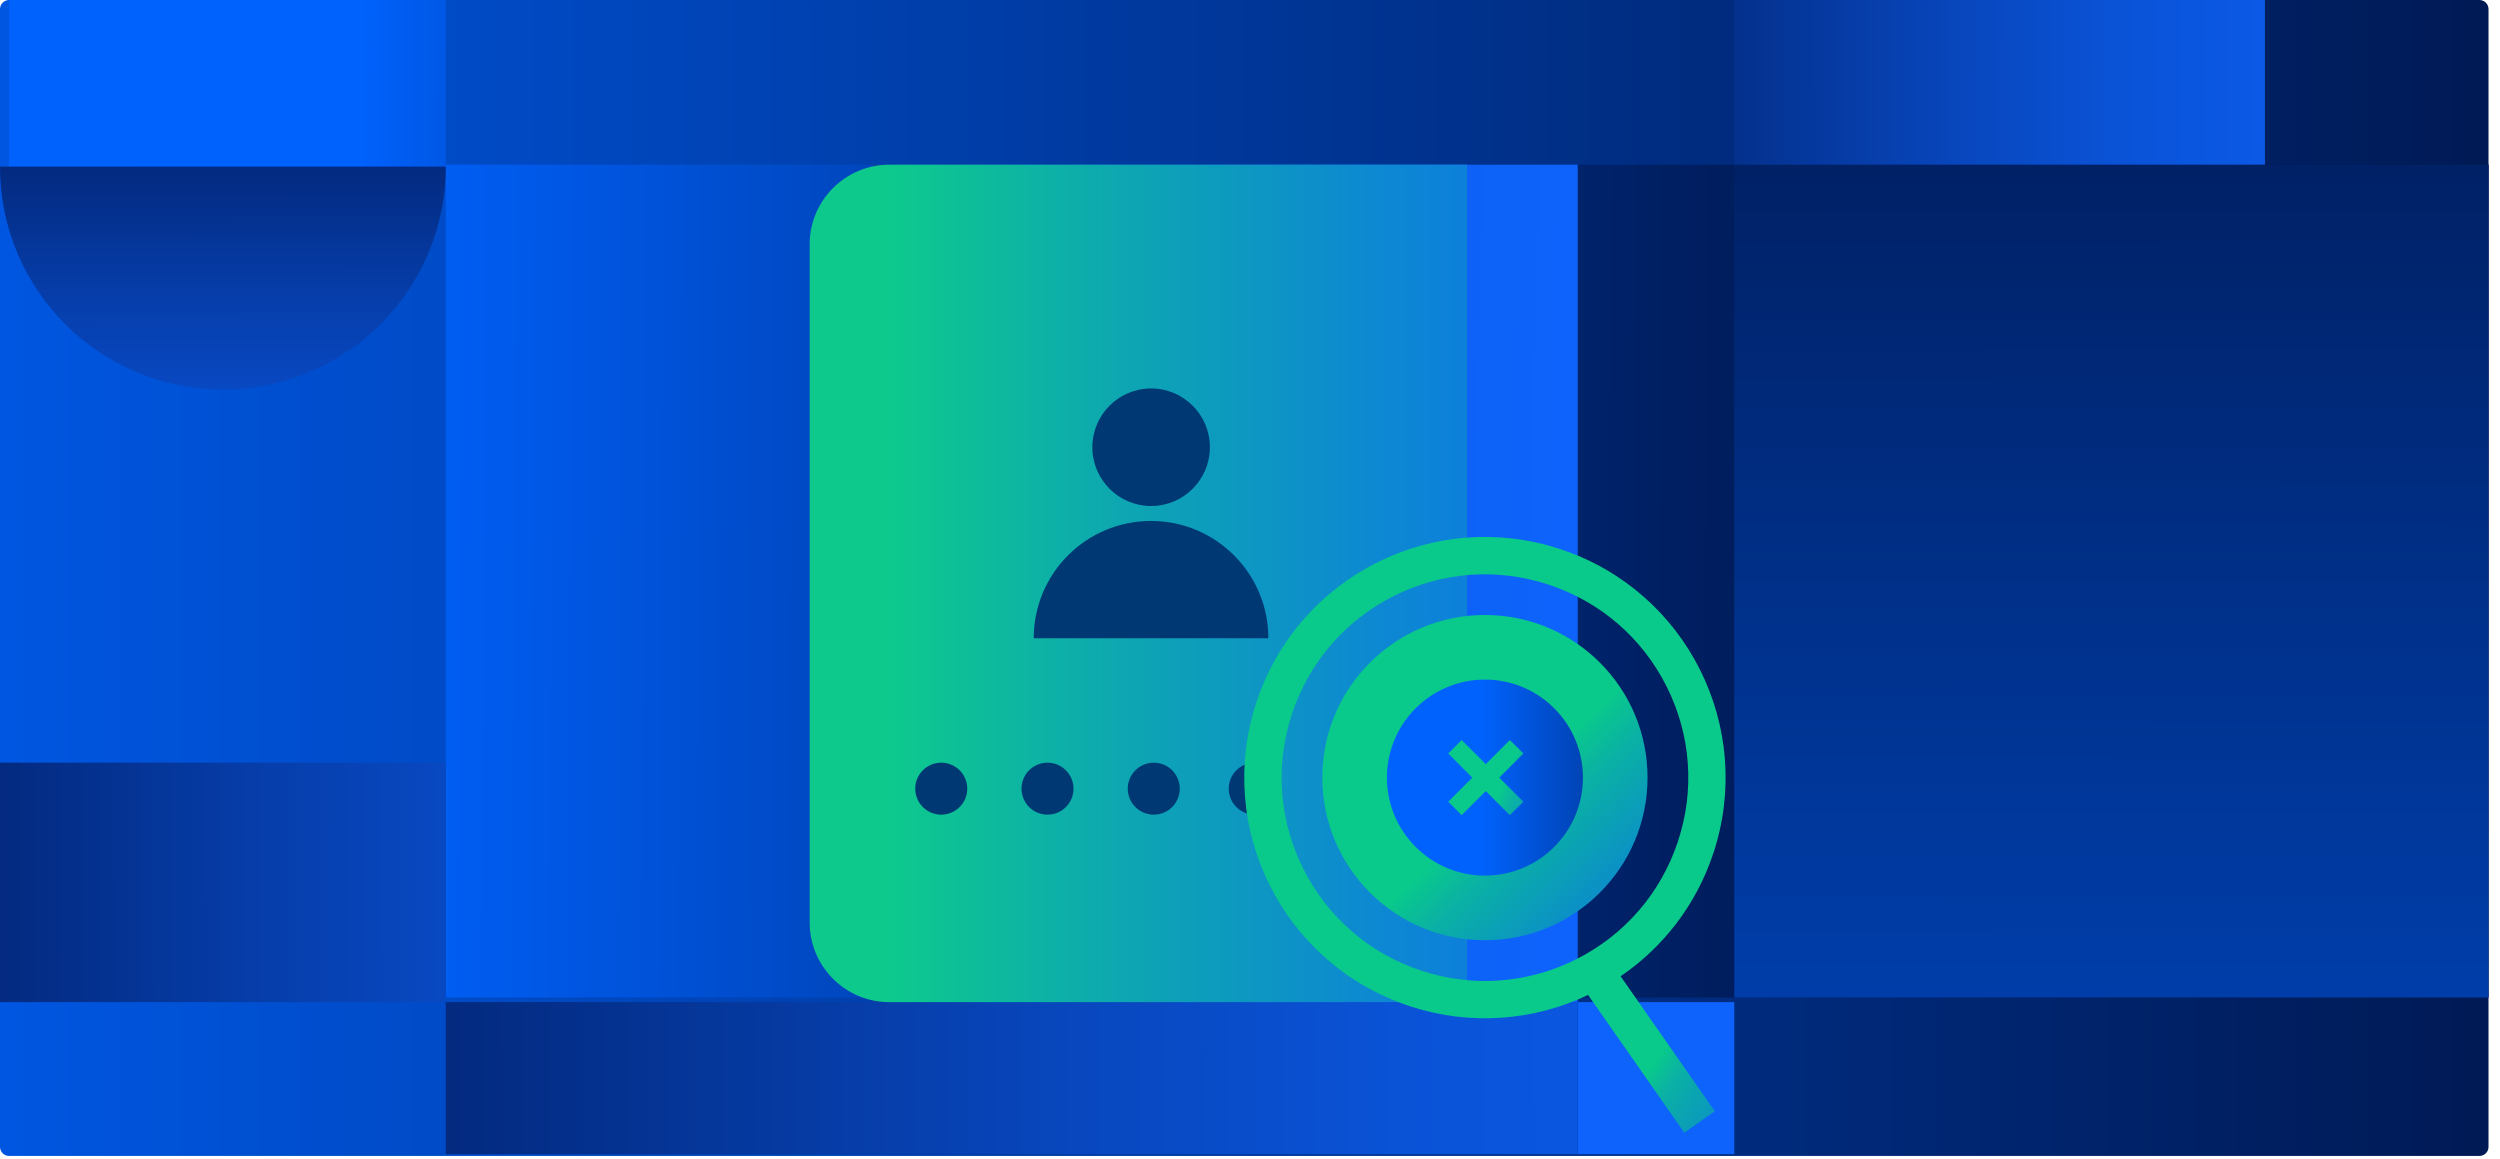 <svg width="179" height="83" viewBox="0 0 179 83" fill="none" xmlns="http://www.w3.org/2000/svg">
<path d="M177.526 0H0.652C0.292 0 0 0.292 0 0.652V82.114C0 82.474 0.292 82.766 0.652 82.766H177.526C177.886 82.766 178.178 82.474 178.178 82.114V0.652C178.178 0.292 177.886 0 177.526 0Z" fill="url(#paint0_linear_2936_387)"/>
<path d="M178.178 11.789H31.916V71.423H178.178V11.789Z" fill="url(#paint1_linear_2936_387)"/>
<path d="M31.916 0H0.652V11.934H31.916V0Z" fill="url(#paint2_linear_2936_387)"/>
<path d="M124.173 71.752H112.965V82.638H124.173V71.752Z" fill="url(#paint3_linear_2936_387)"/>
<path d="M178.173 11.789H124.173V71.423H178.173V11.789Z" fill="url(#paint4_linear_2936_387)"/>
<path d="M0 11.934C0 20.746 7.146 27.891 15.958 27.891C24.77 27.891 31.916 20.746 31.916 11.934H0Z" fill="url(#paint5_linear_2936_387)"/>
<path d="M162.17 0H124.173V11.789H162.17V0Z" fill="url(#paint6_linear_2936_387)"/>
<path d="M112.965 71.752H31.916V82.638H112.965V71.752Z" fill="url(#paint7_linear_2936_387)"/>
<path d="M112.965 11.789H62.522V71.752H112.965V11.789Z" fill="url(#paint8_linear_2936_387)"/>
<path d="M63.675 11.789H105.044V71.752H63.675C60.526 71.752 57.973 69.194 57.973 66.05V17.496C57.973 14.347 60.532 11.794 63.675 11.794V11.789Z" fill="url(#paint9_linear_2936_387)"/>
<path d="M82.42 36.23C84.744 36.23 86.628 34.346 86.628 32.022C86.628 29.697 84.744 27.813 82.42 27.813C80.096 27.813 78.212 29.697 78.212 32.022C78.212 34.346 80.096 36.23 82.42 36.23Z" fill="#003874"/>
<path d="M90.814 45.7C90.814 41.062 87.057 37.3 82.415 37.3C77.772 37.3 74.015 41.057 74.015 45.7H90.809H90.814Z" fill="#003874"/>
<path d="M67.393 58.33C68.421 58.33 69.255 57.497 69.255 56.469C69.255 55.441 68.421 54.607 67.393 54.607C66.365 54.607 65.531 55.441 65.531 56.469C65.531 57.497 66.365 58.33 67.393 58.33Z" fill="#003874"/>
<path d="M75.001 58.33C76.029 58.33 76.863 57.497 76.863 56.469C76.863 55.441 76.029 54.607 75.001 54.607C73.973 54.607 73.14 55.441 73.14 56.469C73.14 57.497 73.973 58.33 75.001 58.33Z" fill="#003874"/>
<path d="M82.609 58.33C83.638 58.33 84.471 57.497 84.471 56.469C84.471 55.441 83.638 54.607 82.609 54.607C81.581 54.607 80.748 55.441 80.748 56.469C80.748 57.497 81.581 58.33 82.609 58.33Z" fill="#003874"/>
<path d="M89.839 58.33C90.867 58.33 91.7 57.497 91.7 56.469C91.7 55.441 90.867 54.607 89.839 54.607C88.811 54.607 87.977 55.441 87.977 56.469C87.977 57.497 88.811 58.33 89.839 58.33Z" fill="#003874"/>
<path d="M97.447 58.33C98.475 58.33 99.309 57.497 99.309 56.469C99.309 55.441 98.475 54.607 97.447 54.607C96.419 54.607 95.585 55.441 95.585 56.469C95.585 57.497 96.419 58.33 97.447 58.33Z" fill="#003874"/>
<path d="M122.786 79.572L116.036 69.901C119.046 67.85 121.431 64.835 122.669 61.112C125.673 52.082 120.785 42.328 111.755 39.329C102.725 36.325 92.971 41.213 89.972 50.243C86.968 59.272 91.856 69.026 100.886 72.025C105.273 73.486 109.838 73.079 113.706 71.239L120.595 81.099L122.786 79.566V79.572ZM93.311 62.199C91.572 58.72 91.288 54.78 92.514 51.09C93.74 47.4 96.332 44.412 99.805 42.668C103.283 40.929 107.224 40.645 110.913 41.871C114.603 43.097 117.591 45.689 119.335 49.161C121.074 52.639 121.359 56.58 120.132 60.27C118.906 63.96 116.314 66.947 112.842 68.692C109.364 70.431 105.423 70.715 101.733 69.489C98.043 68.263 95.056 65.671 93.311 62.199Z" fill="url(#paint10_linear_2936_387)"/>
<path d="M106.321 67.321C112.751 67.321 117.964 62.108 117.964 55.677C117.964 49.246 112.751 44.033 106.321 44.033C99.89 44.033 94.677 49.246 94.677 55.677C94.677 62.108 99.89 67.321 106.321 67.321Z" fill="url(#paint11_linear_2936_387)"/>
<path d="M106.321 62.694C110.196 62.694 113.338 59.553 113.338 55.677C113.338 51.801 110.196 48.659 106.321 48.659C102.445 48.659 99.303 51.801 99.303 55.677C99.303 59.553 102.445 62.694 106.321 62.694Z" fill="url(#paint12_linear_2936_387)"/>
<path d="M107.346 55.682L109.074 57.405L108.104 58.364L106.382 56.641L104.654 58.364L103.695 57.405L105.418 55.682L103.695 53.949L104.654 52.99L106.382 54.713L108.104 52.99L109.074 53.949L107.346 55.682Z" fill="url(#paint13_linear_2936_387)"/>
<path d="M31.916 54.607H0V71.752H31.916V54.607Z" fill="url(#paint14_linear_2936_387)"/>
<defs>
<linearGradient id="paint0_linear_2936_387" x1="-114.141" y1="41.38" x2="221.927" y2="41.38" gradientUnits="userSpaceOnUse">
<stop offset="0.24" stop-color="#0062FC"/>
<stop offset="0.6" stop-color="#003799"/>
<stop offset="0.95" stop-color="#001141"/>
</linearGradient>
<linearGradient id="paint1_linear_2936_387" x1="-67.582" y1="40.689" x2="161.423" y2="41.91" gradientUnits="userSpaceOnUse">
<stop offset="0.41" stop-color="#0062FC"/>
<stop offset="0.43" stop-color="#005EF4"/>
<stop offset="0.62" stop-color="#003DA8"/>
<stop offset="0.77" stop-color="#002570"/>
<stop offset="0.89" stop-color="#00164E"/>
<stop offset="0.95" stop-color="#001141"/>
</linearGradient>
<linearGradient id="paint2_linear_2936_387" x1="-17.602" y1="5.786" x2="88.228" y2="6.349" gradientUnits="userSpaceOnUse">
<stop offset="0.41" stop-color="#0062FC"/>
<stop offset="0.43" stop-color="#005EF4"/>
<stop offset="0.62" stop-color="#003DA8"/>
<stop offset="0.77" stop-color="#002570"/>
<stop offset="0.89" stop-color="#00164E"/>
<stop offset="0.95" stop-color="#001141"/>
</linearGradient>
<linearGradient id="paint3_linear_2936_387" x1="92.358" y1="78.284" x2="157.912" y2="75.564" gradientUnits="userSpaceOnUse">
<stop offset="0.53" stop-color="#0D63FB"/>
<stop offset="0.54" stop-color="#0B5CED"/>
<stop offset="0.6" stop-color="#0849C4"/>
<stop offset="0.65" stop-color="#0639A0"/>
<stop offset="0.71" stop-color="#032C82"/>
<stop offset="0.76" stop-color="#02216C"/>
<stop offset="0.83" stop-color="#001A5C"/>
<stop offset="0.9" stop-color="#001652"/>
<stop offset="1" stop-color="#001550"/>
</linearGradient>
<linearGradient id="paint4_linear_2936_387" x1="151.546" y1="276.746" x2="151.056" y2="-34.033" gradientUnits="userSpaceOnUse">
<stop offset="0.24" stop-color="#0062FC"/>
<stop offset="0.32" stop-color="#005FF6"/>
<stop offset="0.43" stop-color="#0058E5"/>
<stop offset="0.55" stop-color="#004CC9"/>
<stop offset="0.68" stop-color="#003BA3"/>
<stop offset="0.82" stop-color="#002672"/>
<stop offset="0.95" stop-color="#001141"/>
</linearGradient>
<linearGradient id="paint5_linear_2936_387" x1="16.064" y1="77.102" x2="15.913" y2="-18.031" gradientUnits="userSpaceOnUse">
<stop offset="0.32" stop-color="#0D63FB"/>
<stop offset="0.37" stop-color="#0C5EF0"/>
<stop offset="0.46" stop-color="#0A51D5"/>
<stop offset="0.59" stop-color="#063DA9"/>
<stop offset="0.73" stop-color="#02216C"/>
<stop offset="0.79" stop-color="#001550"/>
</linearGradient>
<linearGradient id="paint6_linear_2936_387" x1="296.22" y1="5.652" x2="98.389" y2="5.964" gradientUnits="userSpaceOnUse">
<stop offset="0.53" stop-color="#0D63FB"/>
<stop offset="0.6" stop-color="#0C61F7"/>
<stop offset="0.66" stop-color="#0B5BEB"/>
<stop offset="0.73" stop-color="#0A53D7"/>
<stop offset="0.79" stop-color="#0846BC"/>
<stop offset="0.85" stop-color="#053699"/>
<stop offset="0.92" stop-color="#02226E"/>
<stop offset="0.95" stop-color="#001550"/>
</linearGradient>
<linearGradient id="paint7_linear_2936_387" x1="408.594" y1="76.662" x2="-13.271" y2="77.331" gradientUnits="userSpaceOnUse">
<stop offset="0.53" stop-color="#0D63FB"/>
<stop offset="0.6" stop-color="#0C61F7"/>
<stop offset="0.66" stop-color="#0B5BEB"/>
<stop offset="0.73" stop-color="#0A53D7"/>
<stop offset="0.79" stop-color="#0846BC"/>
<stop offset="0.85" stop-color="#053699"/>
<stop offset="0.92" stop-color="#02226E"/>
<stop offset="0.95" stop-color="#001550"/>
</linearGradient>
<linearGradient id="paint8_linear_2936_387" x1="6.131" y1="39.652" x2="139.407" y2="43.114" gradientUnits="userSpaceOnUse">
<stop offset="0.16" stop-color="#17171B"/>
<stop offset="0.21" stop-color="#152139"/>
<stop offset="0.33" stop-color="#133573"/>
<stop offset="0.44" stop-color="#1045A4"/>
<stop offset="0.55" stop-color="#0F52C9"/>
<stop offset="0.64" stop-color="#0D5BE4"/>
<stop offset="0.73" stop-color="#0D61F5"/>
<stop offset="0.79" stop-color="#0D63FB"/>
</linearGradient>
<linearGradient id="paint9_linear_2936_387" x1="47.26" y1="41.77" x2="182.336" y2="41.77" gradientUnits="userSpaceOnUse">
<stop offset="0.12" stop-color="#0DCA8C"/>
<stop offset="0.25" stop-color="#0DA5B3"/>
<stop offset="0.38" stop-color="#0D88D2"/>
<stop offset="0.51" stop-color="#0D73E8"/>
<stop offset="0.63" stop-color="#0D67F6"/>
<stop offset="0.74" stop-color="#0D63FB"/>
</linearGradient>
<linearGradient id="paint10_linear_2936_387" x1="88.295" y1="43.314" x2="162.906" y2="94.488" gradientUnits="userSpaceOnUse">
<stop offset="0.48" stop-color="#09C98B"/>
<stop offset="0.5" stop-color="#0AB1A4"/>
<stop offset="0.54" stop-color="#0B98BE"/>
<stop offset="0.58" stop-color="#0C84D4"/>
<stop offset="0.63" stop-color="#0D74E5"/>
<stop offset="0.69" stop-color="#0D69F1"/>
<stop offset="0.77" stop-color="#0D62F8"/>
<stop offset="1" stop-color="#0E61FA"/>
</linearGradient>
<linearGradient id="paint11_linear_2936_387" x1="91.912" y1="40.377" x2="124.619" y2="75.107" gradientUnits="userSpaceOnUse">
<stop offset="0.48" stop-color="#09C98B"/>
<stop offset="0.55" stop-color="#0AB1A4"/>
<stop offset="0.69" stop-color="#0B8EC9"/>
<stop offset="0.81" stop-color="#0D75E4"/>
<stop offset="0.92" stop-color="#0D66F4"/>
<stop offset="1" stop-color="#0E61FA"/>
</linearGradient>
<linearGradient id="paint12_linear_2936_387" x1="99.303" y1="55.677" x2="127.618" y2="55.677" gradientUnits="userSpaceOnUse">
<stop offset="0.24" stop-color="#0062FC"/>
<stop offset="0.6" stop-color="#003799"/>
<stop offset="0.95" stop-color="#001141"/>
</linearGradient>
<linearGradient id="paint13_linear_2936_387" x1="81.105" y1="44.847" x2="136.235" y2="68.468" gradientUnits="userSpaceOnUse">
<stop offset="0.48" stop-color="#09C98B"/>
<stop offset="0.5" stop-color="#0AB1A4"/>
<stop offset="0.54" stop-color="#0B98BE"/>
<stop offset="0.58" stop-color="#0C84D4"/>
<stop offset="0.63" stop-color="#0D74E5"/>
<stop offset="0.69" stop-color="#0D69F1"/>
<stop offset="0.77" stop-color="#0D62F8"/>
<stop offset="1" stop-color="#0E61FA"/>
</linearGradient>
<linearGradient id="paint14_linear_2936_387" x1="130.288" y1="63.001" x2="-59.846" y2="63.296" gradientUnits="userSpaceOnUse">
<stop offset="0.32" stop-color="#0D63FB"/>
<stop offset="0.37" stop-color="#0C5EF0"/>
<stop offset="0.46" stop-color="#0A51D5"/>
<stop offset="0.59" stop-color="#063DA9"/>
<stop offset="0.73" stop-color="#02216C"/>
<stop offset="0.79" stop-color="#001550"/>
</linearGradient>
</defs>
</svg>
